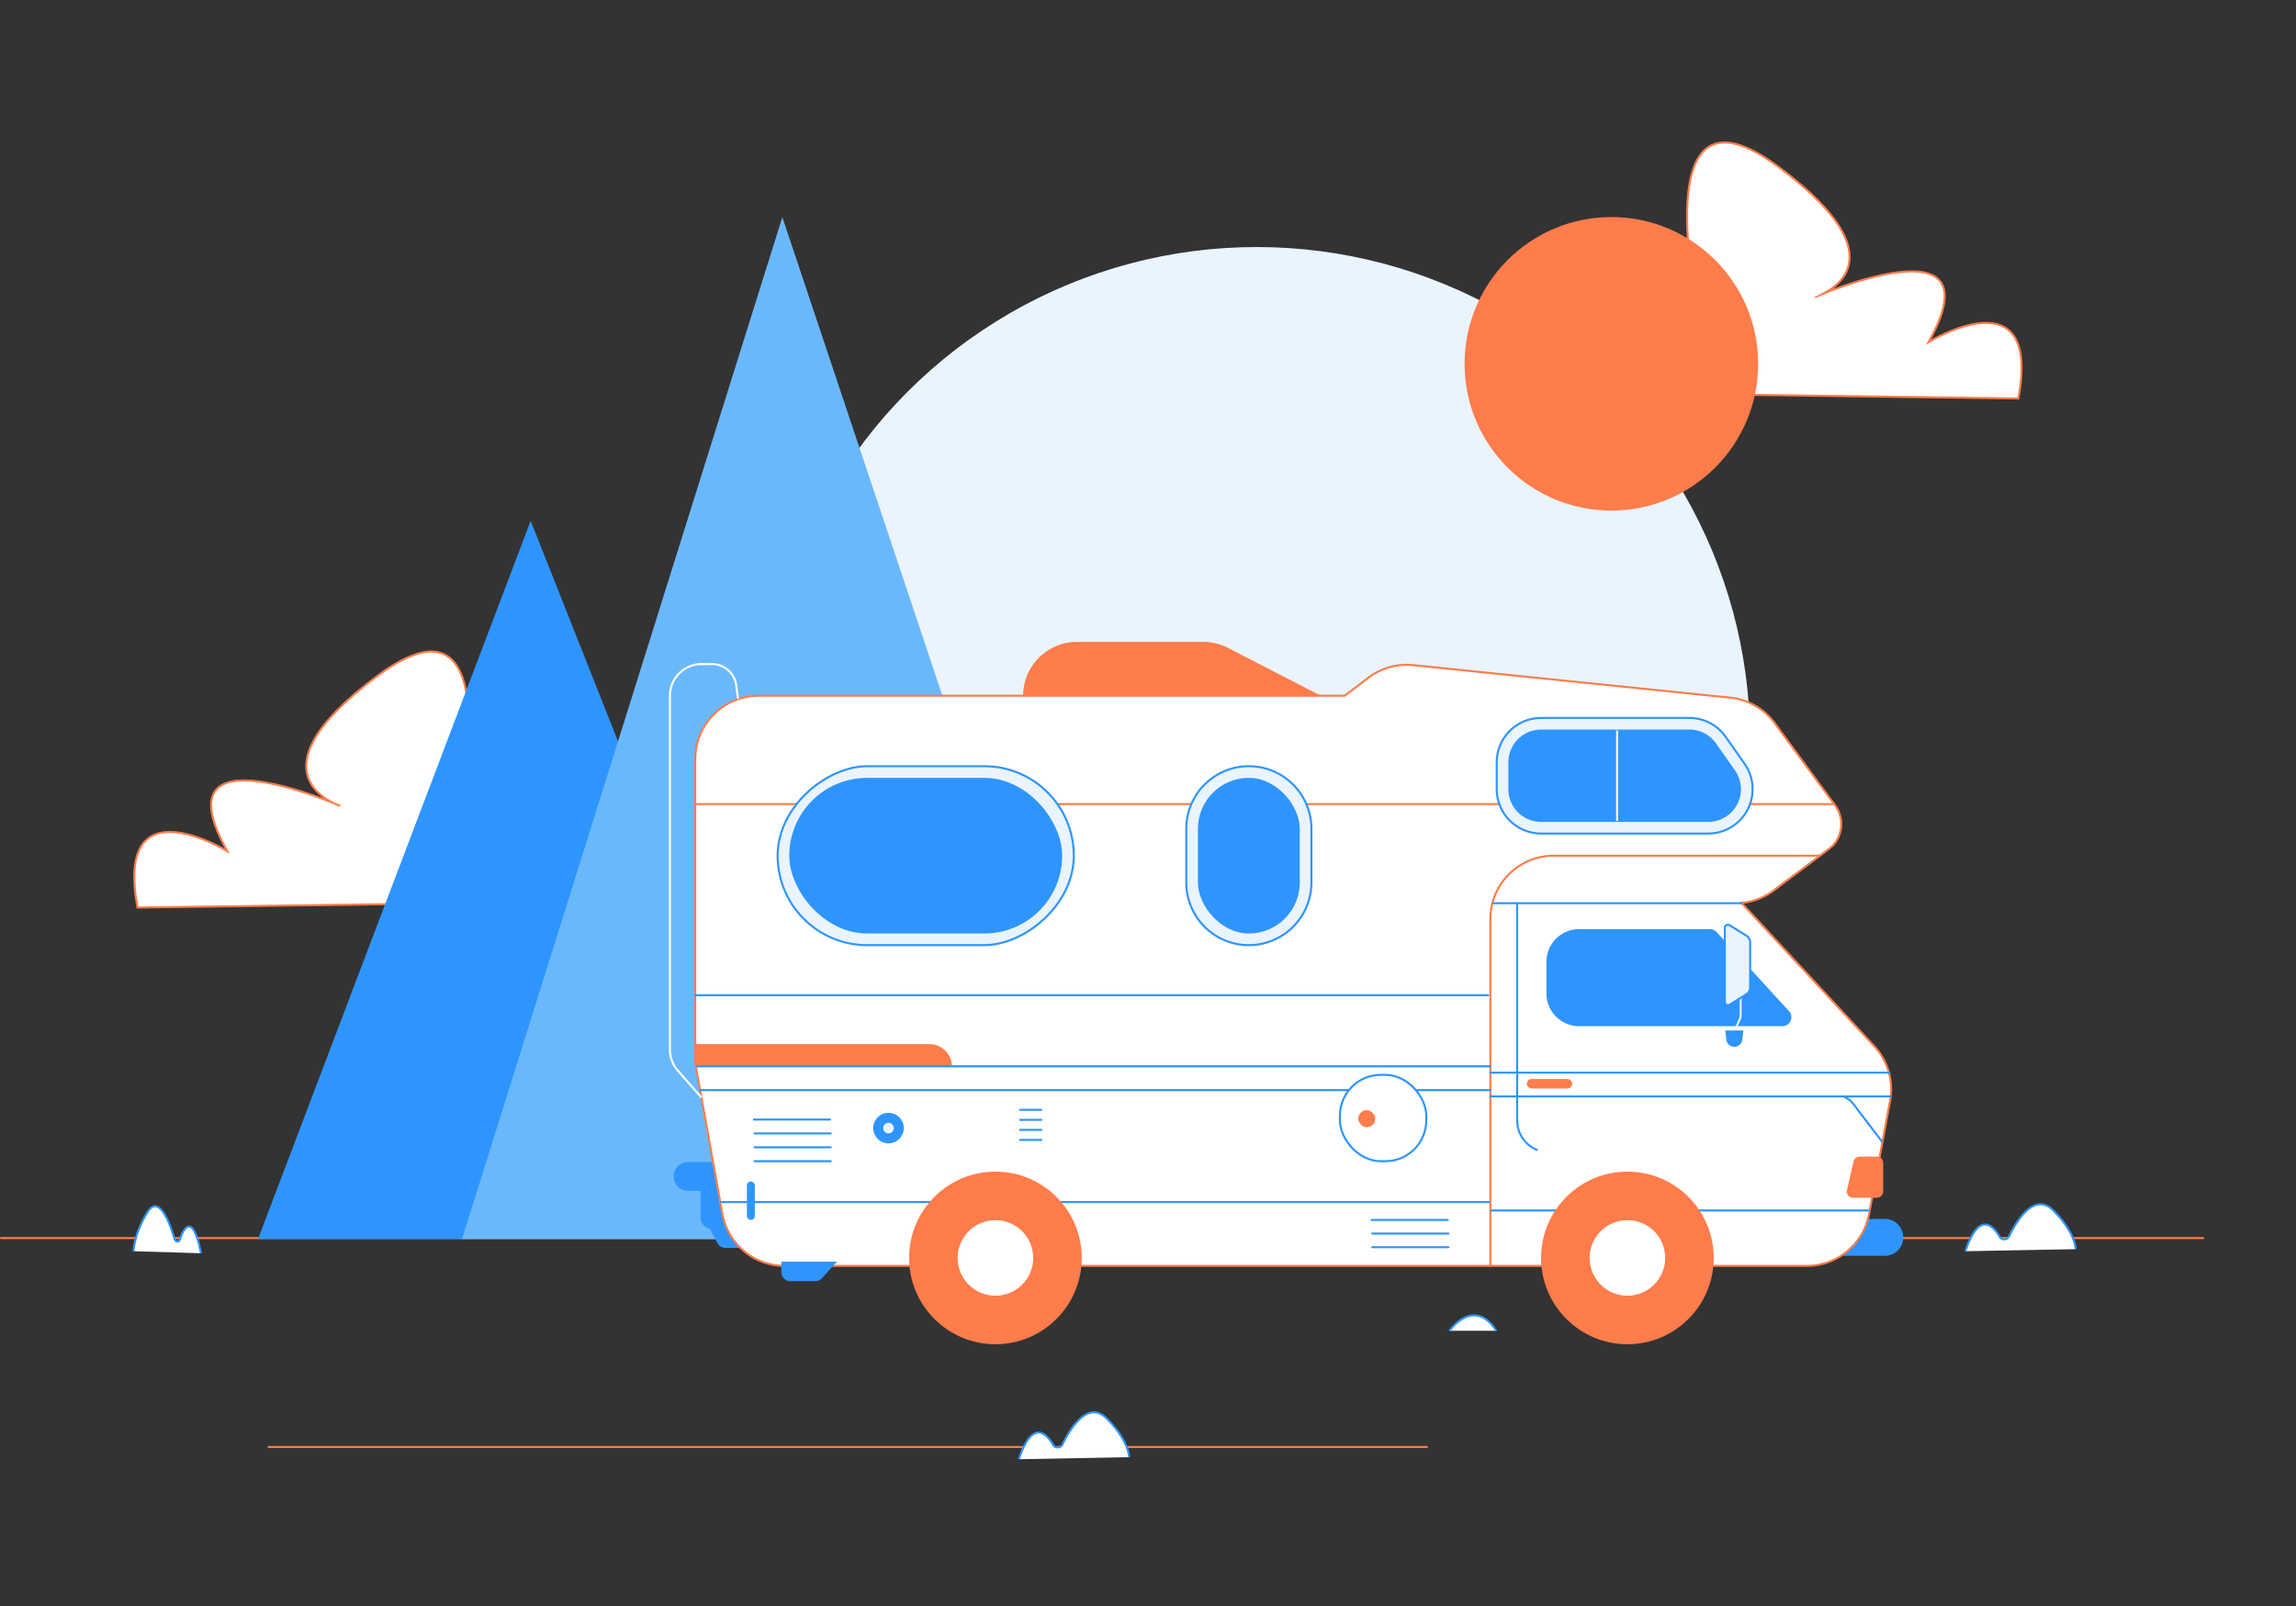 <svg xmlns="http://www.w3.org/2000/svg" viewBox="0 0 1125.5 787.5" style="max-height:300px;">
   <rect x="0" y="0" width="1125.5" height="787.5" fill="#333333" stroke="none"/>
   <g transform="translate(-1577.5 -345)">
    <g>
     <rect width="1125" height="787.5" transform="translate(1578 345)" fill="#333" opacity="0"/>
     <circle cx="241.35" cy="241.35" r="241.35" transform="translate(1952.179 466.618)" fill="#e9f4ff" stroke="#e9f4ff" stroke-miterlimit="10" stroke-width="1"/>
     <line x2="1079.457" transform="translate(1578 952)" fill="none" stroke="#ff7c4b" stroke-linecap="round" stroke-linejoin="round" stroke-width="1"/>
     <path d="M2360.4,537.577s-3.682-59.654,49.566-40.034c0,0-27.022-119.952,39.134-70.887s18.38,63.885,18.38,63.885S2557.4,451,2522.922,512.693c0,0,55.478-34.072,43.965,27.671Z" fill="#fff" stroke="#ff7c4b" stroke-miterlimit="10" stroke-width="1"/>
     <path d="M1851.405,787.162s3.683-59.654-49.565-40.034c0,0,27.021-119.952-39.135-70.887s-18.38,63.885-18.38,63.885-89.918-39.544-55.444,22.152c0,0-55.477-34.071-43.965,27.672Z" fill="#fff" stroke="#ff7c4b" stroke-miterlimit="10" stroke-width="1"/>
     <circle cx="71.958" cy="71.958" r="71.958" transform="translate(2295.432 451.422)" fill="#ff7c4b"/>
     <path d="M2541,958.45s6.454-23.332,16.393-7.671a2.873,2.873,0,0,1,.188.349h0a2.62,2.62,0,0,0,4.741.066c3.978-8.118,12.557-21.865,21.678-12.744,11,11,11,19,11,19" fill="#fff" stroke="#2e95ff" stroke-miterlimit="10" stroke-width="1"/>
     <path d="M1704,952.45l133.636-352.11,139.447,352.11Z" fill="#2e95ff"/>
     <path d="M1804,952.45l157-501,167.513,501Z" fill="#6ab8fc"/>
     <path d="M0,0H27.952a8.541,8.541,0,0,1,8.541,8.541v0a8.541,8.541,0,0,1-8.541,8.541H0a0,0,0,0,1,0,0V0A0,0,0,0,1,0,0Z" transform="translate(2473.473 943.12)" fill="#2e95ff" stroke="#2e95ff" stroke-miterlimit="10" stroke-width="1"/>
     <g>
      <path d="M1941.612,956.32h-8.541a3.883,3.883,0,0,1-3.426-2.055l-5.115-9.592h14.752Z" fill="#2e95ff" stroke="#2e95ff" stroke-miterlimit="10" stroke-width="1"/>
      <path d="M0,0H13.2a0,0,0,0,1,0,0V20.187a0,0,0,0,1,0,0H5a5,5,0,0,1-5-5V0A0,0,0,0,1,0,0Z" transform="translate(1921.424 926.815)" fill="#2e95ff" stroke="#2e95ff" stroke-miterlimit="10" stroke-width="1"/>
      <path d="M6.6,0H20.964a0,0,0,0,1,0,0V13.2a0,0,0,0,1,0,0H6.6A6.6,6.6,0,0,1,0,6.6v0A6.6,6.6,0,0,1,6.6,0Z" transform="translate(1908.225 915.169)" fill="#2e95ff" stroke="#2e95ff" stroke-miterlimit="10" stroke-width="1"/>
     </g>
     <path d="M2496.26,857.919l-65.078-70.232a31.059,31.059,0,0,0,15.609-6.007l25.673-19.291a35.686,35.686,0,0,0,3.171-2.508,15.488,15.488,0,0,0,1.414-20.065l-29.584-40.266a31.057,31.057,0,0,0-21.86-12.507l-155.367-15.935a31.054,31.054,0,0,0-22.531,6.612l-11.048,8.4H1949.376a31.057,31.057,0,0,0-31.057,31.058V864.869a15.511,15.511,0,0,0,.244,2.746l13.02,72.457a31.057,31.057,0,0,0,30.568,25.565h501.024a31.056,31.056,0,0,0,30.536-25.393l10.3-55.552A31.058,31.058,0,0,0,2496.26,857.919Z" fill="#fff" stroke="#ff7c4b" stroke-miterlimit="10" stroke-width="1"/>
     <path d="M2308.091,965.637V795.6a31.058,31.058,0,0,1,31.058-31.058h130.205" fill="none" stroke="#ff7c4b" stroke-linecap="round" stroke-linejoin="round" stroke-width="1"/>
     <line x1="122.289" transform="translate(2309.256 787.833)" fill="#2e95ff" stroke="#2e95ff" stroke-miterlimit="10" stroke-width="1"/>
     <path d="M2497.542,932.25h-11.625a3.106,3.106,0,0,1-3.026-3.8l3.225-13.976a3.106,3.106,0,0,1,3.027-2.407h8.4a3.106,3.106,0,0,1,3.106,3.106v13.976A3.106,3.106,0,0,1,2497.542,932.25Z" fill="#ff7c4b"/>
     <circle cx="6.988" cy="6.988" r="6.988" transform="translate(2006.056 891.099)" fill="#2e95ff" stroke="#2e95ff" stroke-miterlimit="10" stroke-width="1"/>
     <circle cx="3.106" cy="3.106" r="3.106" transform="translate(2009.938 894.981)" fill="#e9f4ff" stroke="#2e95ff" stroke-miterlimit="10" stroke-width="1"/>
     <g>
      <line x2="37.335" transform="translate(2249.858 943.12)" fill="none" stroke="#2e95ff" stroke-linecap="round" stroke-linejoin="round" stroke-width="1"/>
      <line x2="37.335" transform="translate(2250.18 949.795)" fill="none" stroke="#2e95ff" stroke-linecap="round" stroke-linejoin="round" stroke-width="1"/>
      <line x2="37.335" transform="translate(2250.18 956.469)" fill="none" stroke="#2e95ff" stroke-linecap="round" stroke-linejoin="round" stroke-width="1"/>
     </g>
     <g>
      <line x2="37.335" transform="translate(1947.047 893.897)" fill="none" stroke="#2e95ff" stroke-linecap="round" stroke-linejoin="round" stroke-width="1"/>
      <line x2="37.335" transform="translate(1947.369 900.705)" fill="none" stroke="#2e95ff" stroke-linecap="round" stroke-linejoin="round" stroke-width="1"/>
      <line x2="37.335" transform="translate(1947.369 907.513)" fill="none" stroke="#2e95ff" stroke-linecap="round" stroke-linejoin="round" stroke-width="1"/>
      <line x2="37.335" transform="translate(1947.369 914.32)" fill="none" stroke="#2e95ff" stroke-linecap="round" stroke-linejoin="round" stroke-width="1"/>
     </g>
     <g>
      <line x2="10.392" transform="translate(2077.489 889.122)" fill="none" stroke="#2e95ff" stroke-linecap="round" stroke-linejoin="round" stroke-width="1"/>
      <line x2="10.392" transform="translate(2077.578 894.039)" fill="none" stroke="#2e95ff" stroke-linecap="round" stroke-linejoin="round" stroke-width="1"/>
      <line x2="10.392" transform="translate(2077.578 898.957)" fill="none" stroke="#2e95ff" stroke-linecap="round" stroke-linejoin="round" stroke-width="1"/>
      <line x2="10.392" transform="translate(2077.578 903.874)" fill="none" stroke="#2e95ff" stroke-linecap="round" stroke-linejoin="round" stroke-width="1"/>
     </g>
     <rect width="3.882" height="18.831" rx="1.941" transform="translate(1943.634 924.289)" fill="#2e95ff"/>
     <path d="M2321.214,787.833V894.344a15.527,15.527,0,0,0,10.038,14.525" fill="none" stroke="#2e95ff" stroke-miterlimit="10" stroke-width="1"/>
     <path d="M2451.268,847.618h-99.684a15.528,15.528,0,0,1-15.529-15.528V816.573a15.529,15.529,0,0,1,15.529-15.529h64.177a3.882,3.882,0,0,1,2.971,1.384l35.507,38.81A3.882,3.882,0,0,1,2451.268,847.618Z" fill="#2e95ff" stroke="#2e95ff" stroke-miterlimit="10" stroke-width="1"/>
     <rect width="22.222" height="4.659" rx="2.329" transform="translate(2325.949 874.017)" fill="#ff7c4b"/>
     <line x2="377.148" transform="translate(1930.555 934.353)" fill="none" stroke="#2e95ff" stroke-miterlimit="10" stroke-width="1"/>
     <line x2="185.948" transform="translate(2308.091 938.48)" fill="none" stroke="#2e95ff" stroke-miterlimit="10" stroke-width="1"/>
     <path d="M2481.237,882.558c4.142,2.114,4.57,3.473,7.389,7.171l11.627,15.246" fill="none" stroke="#2e95ff" stroke-miterlimit="10" stroke-width="1"/>
     <path d="M2423,804.914" fill="none" stroke="#000" stroke-miterlimit="10" stroke-width="1"/>
     <line x2="557.872" transform="translate(1918.318 739.238)" fill="none" stroke="#ff7c4b" stroke-linecap="round" stroke-linejoin="round" stroke-width="1"/>
     <path d="M2044.1,867.806H1919.095a4.316,4.316,0,0,1-.776-2.316v-8.554h114.913a10.87,10.87,0,0,1,10.87,10.87Z" fill="#ff7c4b"/>
     <path d="M1939.282,687.672l-.873-6.579a11.988,11.988,0,0,0-11.647-10.5h-5.338a15.53,15.53,0,0,0-15.529,15.529v173.52a15.527,15.527,0,0,0,3.846,10.229l11.61,13.262" fill="none" stroke="#fff" stroke-miterlimit="10" stroke-width="1"/>
     <path d="M1905.9,786.971" fill="none" stroke="#000" stroke-miterlimit="10" stroke-width="1"/>
     <path d="M1905.9,818.858" fill="none" stroke="#000" stroke-miterlimit="10" stroke-width="1"/>
     <path d="M2225.012,686.119H2079.041a26.4,26.4,0,0,1,26.4-26.4h61.927a26.4,26.4,0,0,1,12.09,2.931Z" fill="#ff7c4b"/>
     <line x2="388.996" transform="translate(1919.095 867.806)" fill="none" stroke="#2e95ff" stroke-linecap="round" stroke-linejoin="round" stroke-width="1"/>
     <line x1="387.443" transform="translate(1920.648 879.452)" fill="none" stroke="#2e95ff" stroke-linecap="round" stroke-linejoin="round" stroke-width="1"/>
     <line x2="195.663" transform="translate(2308.091 870.912)" fill="none" stroke="#2e95ff" stroke-linecap="round" stroke-linejoin="round" stroke-width="1"/>
     <line x1="196.439" transform="translate(2308.091 882.558)" fill="none" stroke="#2e95ff" stroke-linecap="round" stroke-linejoin="round" stroke-width="1"/>
     <path d="M1977.163,972.625h-12.258a3.882,3.882,0,0,1-3.882-3.882v-4.659h25.622l-6.609,7.27A3.881,3.881,0,0,1,1977.163,972.625Z" fill="#2e95ff" stroke="#2e95ff" stroke-miterlimit="10" stroke-width="1"/>
     <path d="M2430.768,830.431v12.481a3.89,3.89,0,0,1-.334,1.577l-2.771,6.235" fill="none" stroke="#e9f4ff" stroke-miterlimit="10" stroke-width="1"/>
     <path d="M2427.663,857.712h0a3.47,3.47,0,0,1-3.449-3.087l-.434-3.9h7.765l-.434,3.9A3.469,3.469,0,0,1,2427.663,857.712Z" fill="#2e95ff" stroke="#2e95ff" stroke-miterlimit="10" stroke-width="1"/>
     <rect width="42.331" height="42.331" rx="20" transform="translate(2234.329 871.995)" fill="#fff" stroke="#2e95ff" stroke-miterlimit="10" stroke-width="1"/>
     <rect width="8.338" height="8.338" rx="4.169" transform="translate(2243.309 889.312)" fill="#ff7c4b"/>
     <g>
      <g>
       <circle cx="42.316" cy="42.316" r="42.316" transform="translate(2332.937 919.429)" fill="#ff7c4b"/>
      </g>
      <circle cx="19.023" cy="19.023" r="19.023" transform="translate(2356.23 942.722)" fill="#fff" stroke="#ff7c4b" stroke-miterlimit="10" stroke-width="1"/>
     </g>
     <g>
      <rect width="87.738" height="145.194" rx="43.869" transform="translate(2103.887 720.661) rotate(90)" fill="#e9f4ff" stroke="#2e95ff" stroke-miterlimit="10" stroke-width="1"/>
      <rect width="132.771" height="75.315" rx="37.657" transform="translate(1964.905 726.872)" fill="#2e95ff" stroke="#2e95ff" stroke-miterlimit="10" stroke-width="1"/>
     </g>
     <g>
      <path d="M2189.684,808.4a30.7,30.7,0,0,1-30.669-30.669v-26.4a30.669,30.669,0,0,1,61.338,0v26.4A30.7,30.7,0,0,1,2189.684,808.4Z" fill="#e9f4ff" stroke="#2e95ff" stroke-miterlimit="10" stroke-width="1"/>
      <rect width="48.916" height="75.315" rx="24.458" transform="translate(2165.226 726.872)" fill="#2e95ff" stroke="#2e95ff" stroke-miterlimit="10" stroke-width="1"/>
     </g>
     <g>
      <path d="M2332.937,753.669a21.764,21.764,0,0,1-21.74-21.74v-13.2a21.765,21.765,0,0,1,21.74-21.74h72.676a21.762,21.762,0,0,1,17.8,9.253l9.263,13.2a21.741,21.741,0,0,1-17.8,34.228Z" fill="#e9f4ff" stroke="#2e95ff" stroke-miterlimit="10" stroke-width="1"/>
      <path d="M2414.876,747.458h-81.939a15.53,15.53,0,0,1-15.529-15.529v-13.2a15.529,15.529,0,0,1,15.529-15.528h72.676a15.529,15.529,0,0,1,12.711,6.608l9.263,13.2A15.529,15.529,0,0,1,2414.876,747.458Z" fill="#2e95ff" stroke="#2e95ff" stroke-miterlimit="10" stroke-width="1"/>
      <line y1="44.257" transform="translate(2370.206 703.201)" fill="none" stroke="#fff" stroke-miterlimit="10" stroke-width="1"/>
     </g>
     <g>
      <circle cx="42.316" cy="42.316" r="42.316" transform="translate(2023.138 919.429)" fill="#ff7c4b"/>
      <circle cx="19.023" cy="19.023" r="19.023" transform="translate(2046.431 942.722)" fill="#fff" stroke="#ff7c4b" stroke-miterlimit="10" stroke-width="1"/>
     </g>
     <path d="M2433.6,832.454l-8.222,5.139a1.553,1.553,0,0,1-2.376-1.317V799.952a1.553,1.553,0,0,1,2.376-1.317l8.222,5.139a3.881,3.881,0,0,1,1.825,3.292v22.1A3.884,3.884,0,0,1,2433.6,832.454Z" fill="#e9f4ff" stroke="#2e95ff" stroke-miterlimit="10" stroke-width="1"/>
     <line x2="388.841" transform="translate(1918.211 832.932)" fill="none" stroke="#2e95ff" stroke-linecap="round" stroke-linejoin="round" stroke-width="1"/>
     <path d="M1676,959.449s-3.944-23.331-10.018-7.67a3.651,3.651,0,0,0-.115.349h0c-.561,2.02-2.3,2.058-2.9.066-2.432-8.118-7.674-21.865-13.248-12.745-6.722,11-6.722,19-6.722,19" fill="#fff" stroke="#2e95ff" stroke-miterlimit="10" stroke-width="1"/>
     <path d="M2288,997.45s12-17,23,0" fill="#fff" stroke="#2e95ff" stroke-miterlimit="10" stroke-width="1"/>
     <line x2="567.836" transform="translate(1709.164 1054.449)" fill="none" stroke="#ff7c4b" stroke-linecap="round" stroke-linejoin="round" stroke-width="1"/>
     <path d="M2077,1060.45s6.454-23.332,16.393-7.671a2.873,2.873,0,0,1,.188.349h0a2.62,2.62,0,0,0,4.741.066c3.978-8.118,12.557-21.865,21.678-12.744,11,11,11,19,11,19" fill="#fff" stroke="#2e95ff" stroke-miterlimit="10" stroke-width="1"/>
    </g>
   </g>
  </svg>